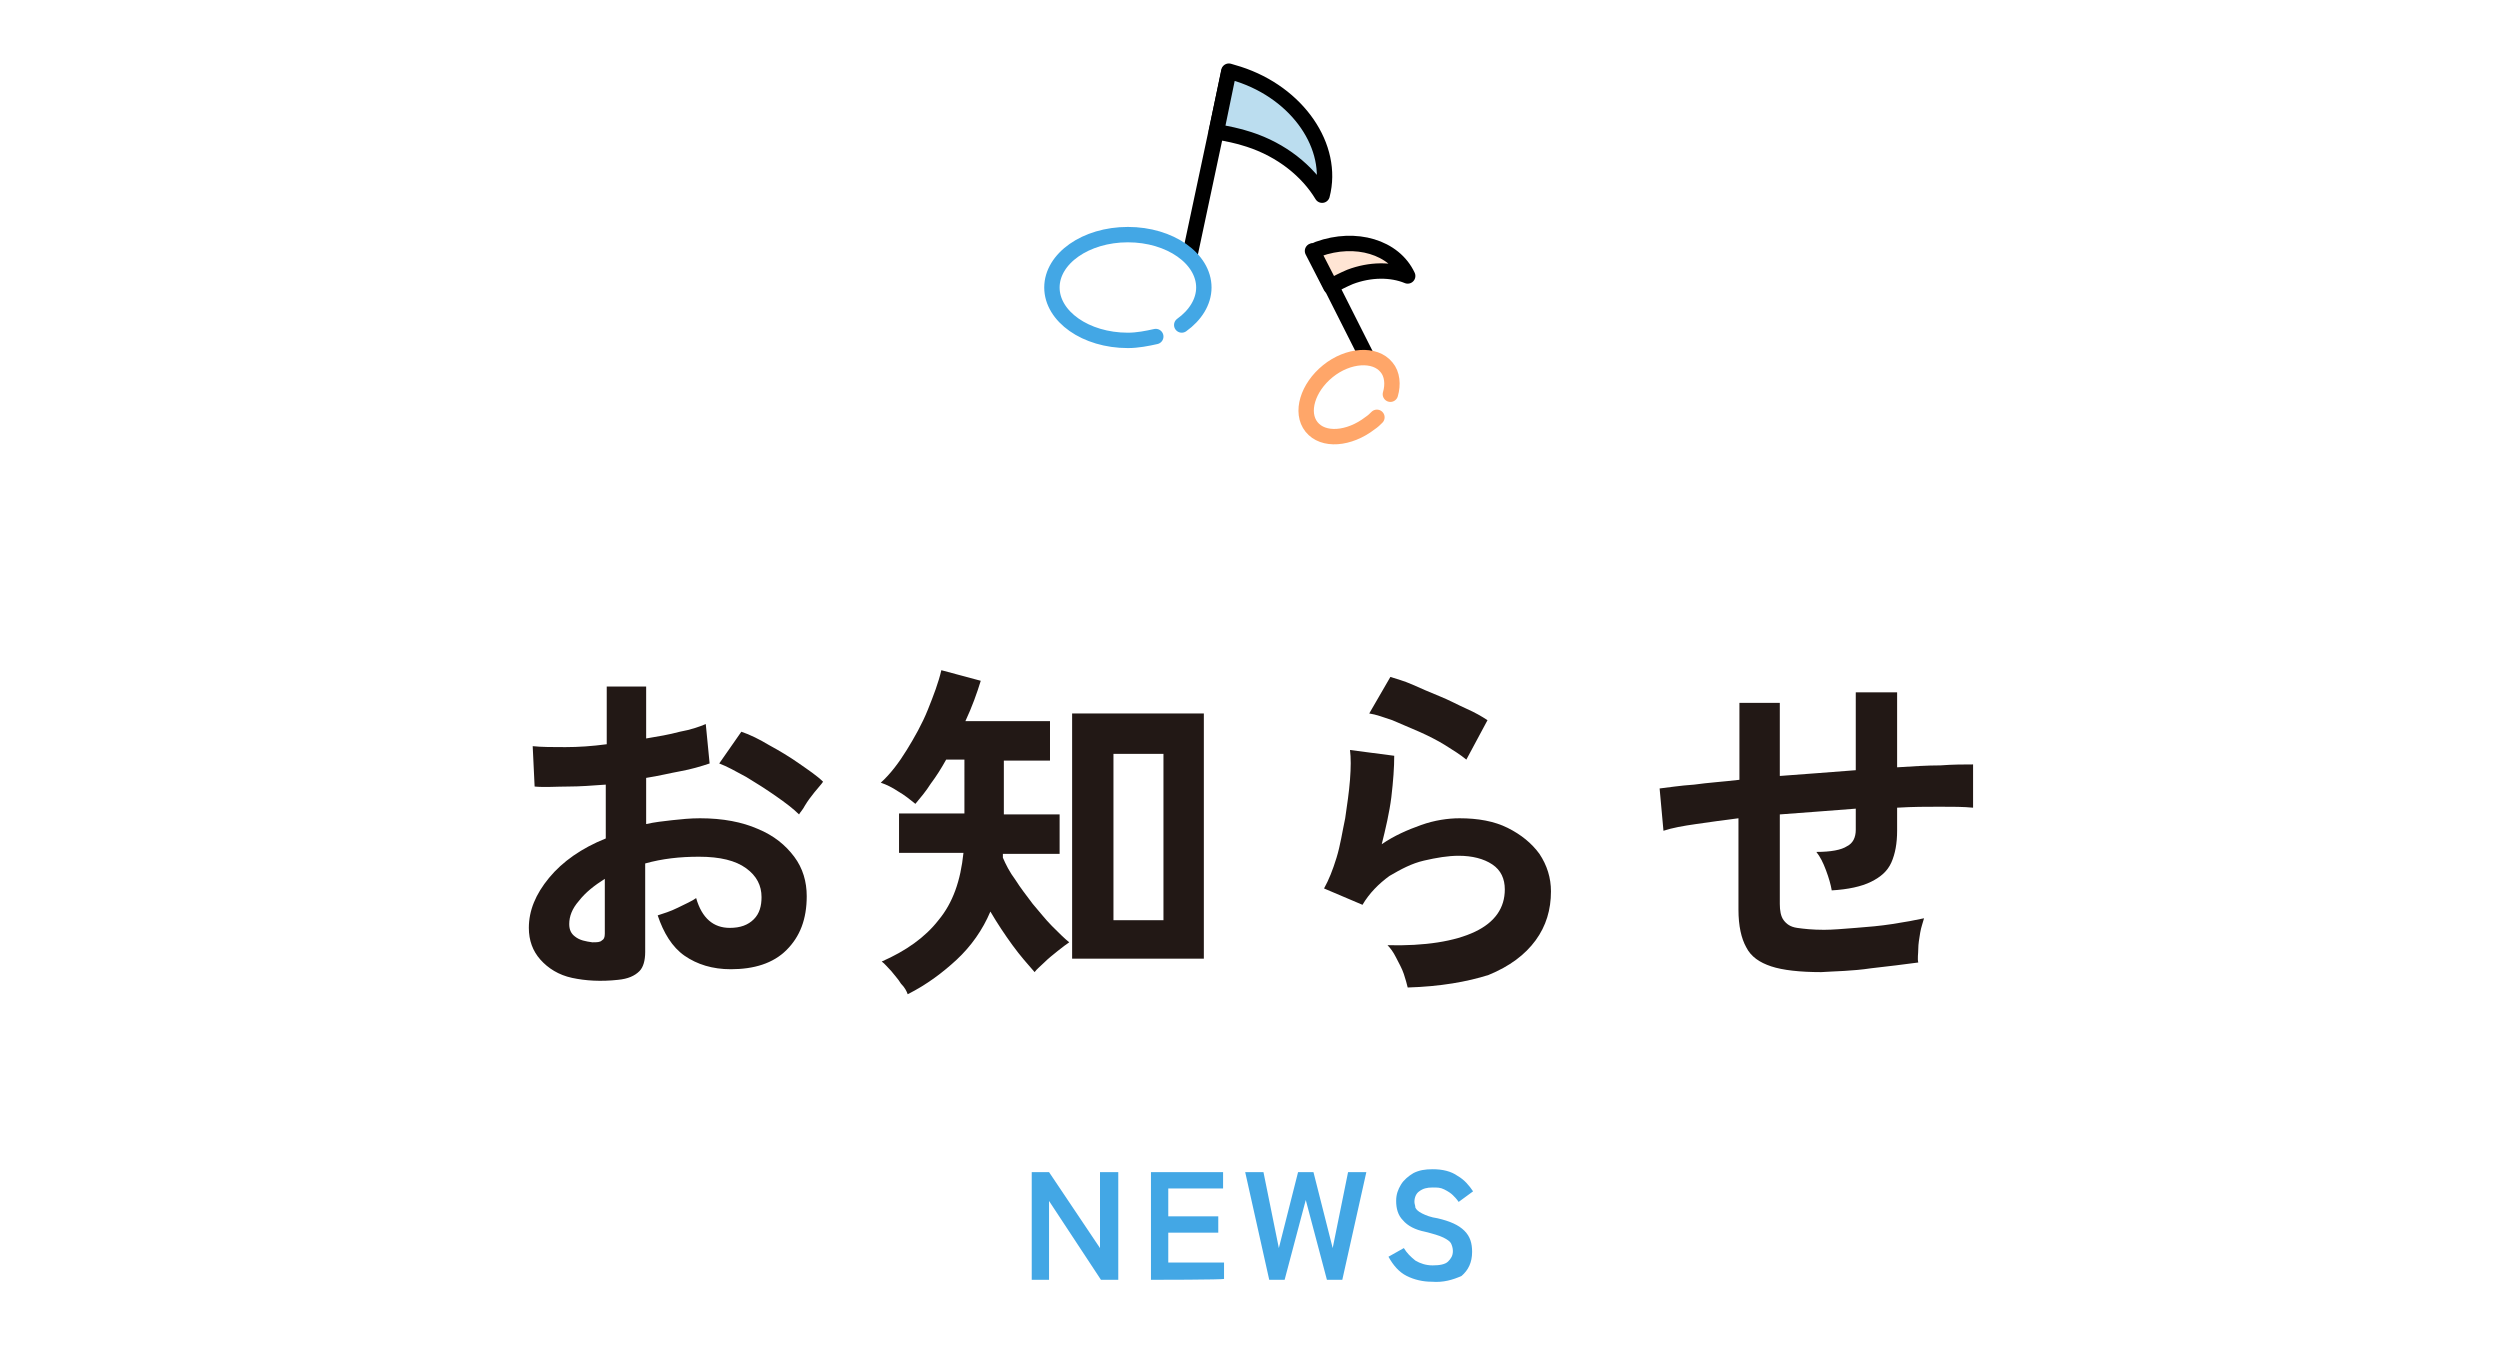 <?xml version="1.0" encoding="utf-8"?>
<!-- Generator: Adobe Illustrator 27.8.1, SVG Export Plug-In . SVG Version: 6.00 Build 0)  -->
<svg version="1.1" id="_レイヤー_2" xmlns="http://www.w3.org/2000/svg" xmlns:xlink="http://www.w3.org/1999/xlink" x="0px"
	 y="0px" viewBox="0 0 260 140" style="enable-background:new 0 0 260 140;" xml:space="preserve">
<style type="text/css">
	.st0{fill:#221815;}
	.st1{fill:#43A7E5;}
	.st2{fill:none;stroke:#000000;stroke-width:1.6;stroke-linecap:round;stroke-linejoin:round;}
	.st3{fill:#BBDDEF;}
	.st4{fill:none;stroke:#43A7E5;stroke-width:1.6;stroke-linecap:round;stroke-linejoin:round;}
	.st5{fill:#FFE5D4;}
	.st6{fill:none;stroke:#FFA669;stroke-width:1.6;stroke-linecap:round;stroke-linejoin:round;}
</style>
<g id="_文字">
	<g>
		<path class="st0" d="M64.3,101.9c-1.8,0.2-3.4,0.1-4.8-0.2s-2.5-1-3.3-1.9s-1.2-2-1.2-3.3c0-1.8,0.7-3.5,2.1-5.2
			c1.4-1.7,3.4-3.1,5.9-4.1v-5.6c-1.4,0.1-2.7,0.2-3.9,0.2s-2.5,0.1-3.5,0l-0.2-4.2c0.9,0.1,2.1,0.1,3.4,0.1c1.4,0,2.8-0.1,4.3-0.3
			v-6h4.1v5.4c1.2-0.2,2.4-0.4,3.5-0.7c1.1-0.2,2-0.5,2.7-0.8l0.4,4.1c-0.9,0.3-1.9,0.6-3,0.8c-1.1,0.2-2.3,0.5-3.6,0.7v4.8
			c0.9-0.2,1.8-0.3,2.7-0.4c0.9-0.1,1.9-0.2,2.9-0.2c2.4,0,4.4,0.4,6,1.1c1.7,0.7,2.9,1.7,3.8,2.9s1.3,2.6,1.3,4.1
			c0,2.4-0.7,4.2-2.1,5.6s-3.4,2-5.8,2c-1.9,0-3.5-0.5-4.8-1.4S69,97,68.4,95.2c0.6-0.2,1.3-0.4,2.1-0.8c0.8-0.4,1.5-0.7,1.9-1
			c0.6,2.1,1.8,3.1,3.5,3.1c1.1,0,1.9-0.3,2.5-0.9s0.8-1.4,0.8-2.3c0-1.2-0.5-2.2-1.6-3s-2.7-1.2-4.9-1.2c-2,0-3.8,0.2-5.6,0.7V99
			c0,0.9-0.2,1.6-0.6,2C66,101.5,65.3,101.8,64.3,101.9L64.3,101.9z M61.6,98c0.5,0,0.8,0,1-0.2c0.2-0.1,0.3-0.3,0.3-0.7v-5.7
			c-1.1,0.7-2,1.4-2.7,2.3c-0.7,0.8-1,1.6-1,2.4c0,0.6,0.2,1,0.6,1.3C60.3,97.8,60.9,97.9,61.6,98L61.6,98z M83.1,84.7
			c-0.6-0.6-1.4-1.2-2.4-1.9c-1-0.7-2.1-1.4-3.1-2c-1.1-0.6-2-1.1-2.8-1.4l2.3-3.3c0.9,0.3,1.9,0.8,2.9,1.4c1.1,0.6,2.1,1.2,3.1,1.9
			c1,0.7,1.9,1.3,2.5,1.9c-0.2,0.3-0.5,0.6-0.9,1.1s-0.7,0.9-1,1.4C83.5,84.2,83.2,84.5,83.1,84.7L83.1,84.7z"/>
		<path class="st0" d="M94.4,103.4c-0.1-0.3-0.3-0.7-0.7-1.1c-0.3-0.5-0.7-0.9-1-1.3c-0.4-0.4-0.7-0.8-1-1c2.5-1.1,4.5-2.5,5.9-4.3
			c1.5-1.8,2.3-4.1,2.6-7h-6.7v-4.1h6.8V79h-1.9c-0.5,0.9-1,1.7-1.6,2.5c-0.5,0.8-1.1,1.5-1.6,2.1c-0.5-0.4-1.1-0.9-1.8-1.3
			c-0.6-0.4-1.2-0.7-1.8-0.9c1-0.9,1.9-2.1,2.7-3.4s1.6-2.7,2.2-4.2s1.1-2.8,1.4-4.1l4.1,1.1c-0.4,1.3-0.9,2.7-1.6,4.2h8.8v4.1h-4.8
			v5.6h5.8v4.1h-5.9c0,0.1,0,0.1,0,0.2s0,0.1,0,0.2c0.3,0.7,0.7,1.5,1.3,2.3c0.5,0.8,1.2,1.7,1.8,2.5c0.7,0.8,1.3,1.6,2,2.3
			c0.7,0.7,1.3,1.3,1.8,1.7c-0.3,0.2-0.7,0.5-1.2,0.9s-1,0.8-1.4,1.2s-0.8,0.7-1,1c-0.7-0.8-1.5-1.7-2.3-2.8s-1.6-2.3-2.3-3.5
			c-0.8,1.9-2,3.6-3.5,5C98.1,101.1,96.4,102.4,94.4,103.4L94.4,103.4z M111.5,99.7V74.2h13.7v25.5H111.5z M115.8,95.7h5.2V78.4
			h-5.2V95.7z"/>
		<path class="st0" d="M146.4,102.7c-0.1-0.4-0.2-0.8-0.4-1.4s-0.5-1.1-0.8-1.7s-0.6-1-0.9-1.3c3.9,0.1,7-0.4,9.1-1.4
			s3.1-2.5,3.1-4.4c0-1.1-0.4-2-1.3-2.6c-0.9-0.6-2.1-0.9-3.5-0.9c-1.1,0-2.3,0.2-3.6,0.5s-2.4,0.9-3.6,1.6c-1.1,0.8-2.1,1.8-2.8,3
			l-4-1.7c0.5-0.9,0.9-1.9,1.3-3.2c0.4-1.3,0.6-2.7,0.9-4.1c0.2-1.4,0.4-2.7,0.5-4s0.1-2.3,0-3.1l4.6,0.6c0,1.2-0.1,2.6-0.3,4.3
			c-0.2,1.6-0.6,3.3-1,4.9c1.3-0.9,2.7-1.5,4.1-2c1.4-0.5,2.8-0.7,4-0.7c1.9,0,3.6,0.3,5,1s2.5,1.6,3.3,2.7c0.8,1.2,1.2,2.5,1.2,3.9
			c0,1.9-0.5,3.6-1.6,5.1s-2.7,2.7-4.9,3.6C152.6,102.1,149.8,102.6,146.4,102.7L146.4,102.7z M152.5,79c-0.6-0.5-1.4-1-2.2-1.5
			s-1.8-1-2.7-1.4s-1.9-0.8-2.8-1.2c-0.9-0.3-1.7-0.6-2.4-0.7l2.2-3.8c0.6,0.2,1.4,0.4,2.3,0.8c0.9,0.4,1.8,0.8,2.8,1.2
			c1,0.4,1.9,0.9,2.8,1.3s1.6,0.8,2.2,1.2L152.5,79L152.5,79z"/>
		<path class="st0" d="M189.4,101.1c-2.2,0-4-0.2-5.2-0.6s-2.1-1-2.6-2c-0.5-0.9-0.8-2.2-0.8-3.9v-9.5c-1.6,0.2-3,0.4-4.4,0.6
			s-2.5,0.4-3.4,0.7l-0.4-4.4c0.9-0.1,2.1-0.3,3.6-0.4c1.4-0.2,3-0.3,4.7-0.5v-8h4.2v7.6c1.3-0.1,2.6-0.2,4-0.3
			c1.3-0.1,2.7-0.2,3.9-0.3V72h4.3v7.8c1.6-0.1,3.1-0.2,4.5-0.2c1.3-0.1,2.5-0.1,3.4-0.1V84c-1-0.1-2.1-0.1-3.5-0.1
			c-1.3,0-2.8,0-4.4,0.1v2.4c0,1.3-0.2,2.4-0.6,3.3s-1.1,1.5-2.1,2s-2.4,0.8-4.1,0.9c-0.1-0.6-0.3-1.3-0.6-2.1s-0.6-1.4-1-1.9
			c1.5,0,2.6-0.2,3.2-0.6c0.6-0.3,0.9-0.9,0.9-1.7v-2.2c-1.3,0.1-2.6,0.2-3.9,0.3s-2.7,0.2-4,0.3V94c0,0.7,0.1,1.3,0.4,1.7
			s0.7,0.7,1.4,0.8s1.6,0.2,2.8,0.2c0.9,0,2-0.1,3.3-0.2s2.5-0.2,3.8-0.4c1.3-0.2,2.4-0.4,3.3-0.6c-0.1,0.4-0.3,0.9-0.4,1.5
			c-0.1,0.6-0.2,1.2-0.2,1.7s-0.1,1,0,1.4c-1.5,0.2-3.1,0.4-4.9,0.6C192.6,101,190.9,101,189.4,101.1L189.4,101.1z"/>
	</g>
	<g>
		<path class="st1" d="M107.3,133.1v-11.2h1.8l5.3,7.9v-7.9h1.9v11.2h-1.8l-5.4-8.2v8.2H107.3L107.3,133.1z"/>
		<path class="st1" d="M119.7,133.1v-11.2h7.5v1.7h-5.7v2.9h5.2v1.7h-5.2v3.1h5.8v1.7C127.4,133.1,119.7,133.1,119.7,133.1z"/>
		<path class="st1" d="M132,133.1l-2.5-11.2h1.9l1.6,7.9l2-7.9h1.6l2,7.9l1.6-7.9h1.9l-2.5,11.2H138l-2.2-8.3l-2.2,8.3H132
			L132,133.1z"/>
		<path class="st1" d="M148.9,133.3c-0.9,0-1.8-0.2-2.6-0.6s-1.4-1.1-1.9-2l1.6-0.9c0.3,0.5,0.7,0.9,1.2,1.3
			c0.5,0.3,1.1,0.5,1.8,0.5s1.3-0.1,1.6-0.4c0.3-0.3,0.5-0.6,0.5-1.1c0-0.3-0.1-0.6-0.2-0.8c-0.1-0.2-0.4-0.4-0.8-0.6
			c-0.4-0.2-1.1-0.4-1.9-0.6c-1-0.2-1.8-0.6-2.3-1.2c-0.5-0.5-0.7-1.2-0.7-2c0-0.7,0.2-1.2,0.5-1.7s0.8-0.9,1.3-1.2
			c0.6-0.3,1.2-0.4,2-0.4c1,0,1.9,0.2,2.6,0.7c0.7,0.4,1.2,1,1.6,1.6l-1.5,1.1c-0.2-0.3-0.4-0.5-0.6-0.7s-0.5-0.4-0.9-0.6
			s-0.7-0.2-1.2-0.2c-0.6,0-1,0.1-1.4,0.4c-0.3,0.2-0.5,0.6-0.5,1.1c0,0.2,0.1,0.4,0.1,0.6c0.1,0.2,0.3,0.4,0.7,0.6s0.9,0.4,1.6,0.5
			c1.3,0.3,2.2,0.7,2.8,1.3s0.8,1.3,0.8,2.2c0,1.1-0.4,1.9-1.1,2.5C151.1,133.1,150.1,133.4,148.9,133.3L148.9,133.3z"/>
	</g>
</g>
<g id="_フッター">
	<g>
		<g>
			<line class="st2" x1="123.8" y1="26.3" x2="127.8" y2="7.5"/>
			<path class="st3" d="M129.9,14.5c3.4,1.1,6.1,3.3,7.6,5.8c1.3-5-2.5-10.6-8.7-12.6c-0.3-0.1-0.7-0.2-1-0.3l-1.3,6.3
				C127.6,13.9,128.7,14.1,129.9,14.5L129.9,14.5z"/>
			<path class="st2" d="M129.9,14.5c3.4,1.1,6.1,3.3,7.6,5.8c1.3-5-2.5-10.6-8.7-12.6c-0.3-0.1-0.7-0.2-1-0.3l-1.3,6.3
				C127.6,13.9,128.7,14.1,129.9,14.5L129.9,14.5z"/>
			<path class="st4" d="M120.2,35c-0.9,0.2-1.9,0.4-2.9,0.4c-4.4,0-7.9-2.5-7.9-5.5s3.5-5.5,7.9-5.5s7.9,2.5,7.9,5.5
				c0,1.5-0.9,2.9-2.3,3.9"/>
		</g>
		<g>
			<line class="st2" x1="142.1" y1="37" x2="136.6" y2="26.1"/>
			<path class="st5" d="M140.4,28.8c2.1-0.8,4.3-0.8,6-0.1c-1.4-3-5.4-4.2-9.3-2.8c-0.2,0.1-0.4,0.2-0.6,0.2l1.9,3.7
				C139.1,29.4,139.7,29.1,140.4,28.8L140.4,28.8z"/>
			<path class="st2" d="M140.4,28.8c2.1-0.8,4.3-0.8,6-0.1c-1.4-3-5.4-4.2-9.3-2.8c-0.2,0.1-0.4,0.2-0.6,0.2l1.9,3.7
				C139.1,29.4,139.7,29.1,140.4,28.8L140.4,28.8z"/>
			<path class="st6" d="M143.2,43.4c-0.2,0.2-0.4,0.4-0.7,0.6c-2.2,1.7-4.9,1.9-6.1,0.4c-1.2-1.5-0.4-4.1,1.7-5.8
				c2.1-1.7,4.9-1.9,6.1-0.4c0.6,0.7,0.7,1.8,0.4,2.8"/>
		</g>
	</g>
</g>
</svg>
